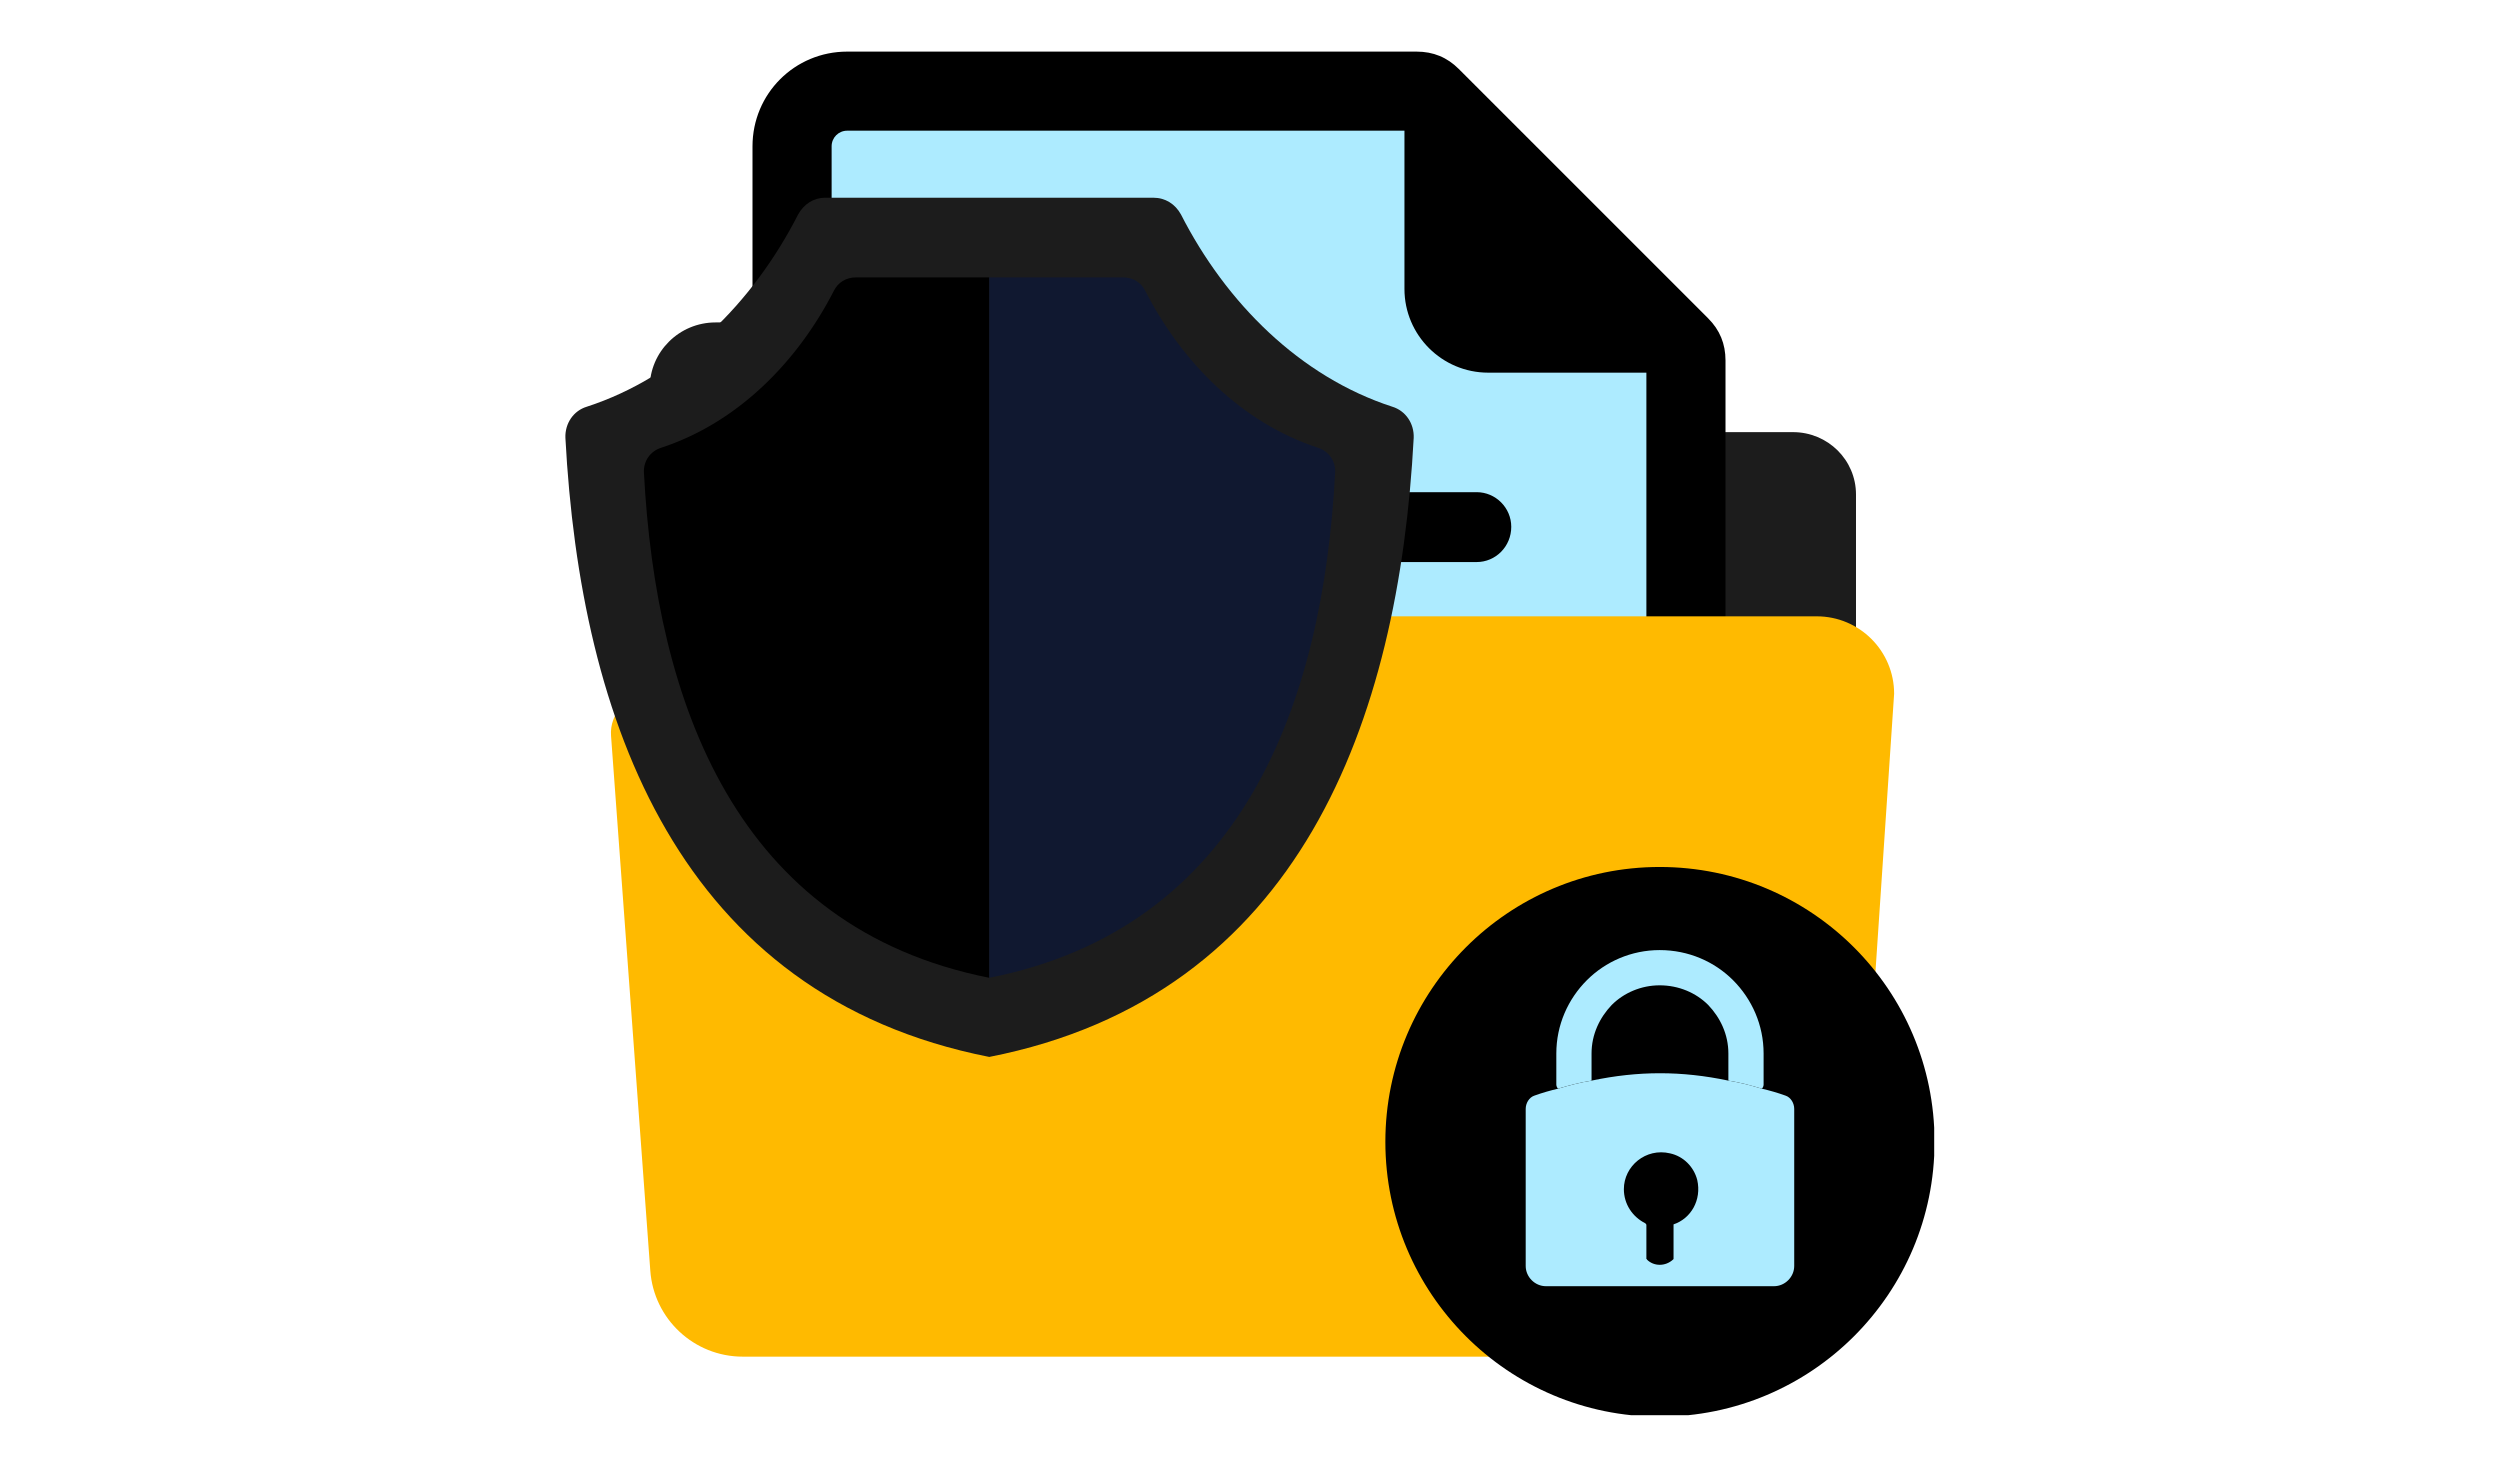 <svg xmlns="http://www.w3.org/2000/svg" xmlns:xlink="http://www.w3.org/1999/xlink" width="321" viewBox="0 0 240.75 141.75" height="188" preserveAspectRatio="xMidYMid meet"><defs><clipPath id="437f28aa52"><path d="M 72 4.492 L 167 4.492 L 167 127 L 72 127 Z M 72 4.492 " clip-rule="nonzero"></path></clipPath><clipPath id="f56d8143f2"><path d="M 54.098 19 L 137 19 L 137 103 L 54.098 103 Z M 54.098 19 " clip-rule="nonzero"></path></clipPath><clipPath id="1a943cb0bb"><path d="M 133 83 L 186.613 83 L 186.613 137.008 L 133 137.008 Z M 133 83 " clip-rule="nonzero"></path></clipPath></defs><path fill="#1c1c1c" d="M 179.043 68.168 L 62.262 68.168 L 62.262 37.531 C 62.262 34.066 65.109 31.215 68.633 31.215 L 91.777 31.215 C 97.648 31.215 102.512 35.91 102.621 41.836 L 172.949 41.836 C 176.305 41.836 179.043 44.52 179.043 47.875 Z M 179.043 68.168 " fill-opacity="1" fill-rule="evenodd"></path><g clip-path="url(#437f28aa52)"><path fill="#000000" d="M 81.379 4.996 L 136.5 4.996 C 138.121 4.996 139.465 5.555 140.582 6.672 L 164.734 30.824 C 165.852 31.941 166.41 33.281 166.41 34.902 L 166.41 117.531 C 166.41 122.617 162.328 126.699 157.242 126.699 L 81.379 126.699 C 76.348 126.699 72.211 122.562 72.211 117.531 L 72.211 14.164 C 72.211 9.074 76.293 4.996 81.379 4.996 Z M 81.379 4.996 " fill-opacity="1" fill-rule="evenodd"></path></g><path fill="#adebff" d="M 158.75 36.078 L 143.434 36.078 C 138.961 36.078 135.328 32.445 135.328 27.973 L 135.328 12.652 L 81.379 12.652 C 80.539 12.652 79.871 13.324 79.871 14.164 L 79.871 117.531 C 79.871 118.367 80.539 119.039 81.379 119.039 L 157.242 119.039 C 158.078 119.039 158.75 118.367 158.75 117.531 Z M 158.75 36.078 " fill-opacity="1" fill-rule="evenodd"></path><path fill="#000000" d="M 116.992 35.965 L 94.574 35.965 C 92.727 35.965 91.219 34.457 91.219 32.613 C 91.219 30.711 92.727 29.203 94.574 29.203 L 116.992 29.203 C 118.836 29.203 120.344 30.711 120.344 32.613 C 120.344 34.457 118.836 35.965 116.992 35.965 Z M 116.992 35.965 " fill-opacity="1" fill-rule="nonzero"></path><path fill="#000000" d="M 142.316 54.414 L 95.188 54.414 C 93.344 54.414 91.832 52.906 91.832 51.004 C 91.832 49.16 93.344 47.648 95.188 47.648 L 142.316 47.648 C 144.16 47.648 145.668 49.16 145.668 51.004 C 145.668 52.906 144.16 54.414 142.316 54.414 Z M 142.316 54.414 " fill-opacity="1" fill-rule="nonzero"></path><path fill="#ffba00" d="M 170.043 131.34 L 71.262 131.34 C 66.566 131.34 62.652 127.703 62.316 123.008 L 58.516 71.242 C 58.348 69.062 60.137 67.16 62.371 67.16 L 110.898 67.16 C 112.293 62.688 116.43 59.668 121.07 59.668 L 175.242 59.668 C 179.379 59.668 182.734 63.023 182.734 67.16 L 178.988 122.953 C 178.652 127.648 174.797 131.34 170.043 131.34 Z M 170.043 131.34 " fill-opacity="1" fill-rule="evenodd"></path><g clip-path="url(#f56d8143f2)"><path fill="#1c1c1c" d="M 134.152 39.375 C 125.207 36.469 118.051 29.312 113.691 20.762 C 113.133 19.754 112.184 19.141 111.008 19.141 L 79.254 19.141 C 78.137 19.141 77.188 19.754 76.629 20.762 C 72.266 29.312 65.109 36.469 56.168 39.375 C 54.879 39.766 54.043 40.996 54.098 42.395 C 55.551 69.73 65.055 96.398 95.133 102.324 C 125.266 96.398 134.77 69.73 136.223 42.395 C 136.277 40.996 135.438 39.766 134.152 39.375 Z M 134.152 39.375 " fill-opacity="1" fill-rule="evenodd"></path></g><path fill="#000000" d="M 82.219 26.855 C 81.266 26.855 80.484 27.355 80.094 28.141 C 76.516 35.129 70.703 40.941 63.379 43.344 C 62.316 43.68 61.645 44.633 61.699 45.75 C 62.875 68.055 70.645 89.801 95.133 94.664 L 95.133 26.855 Z M 82.219 26.855 " fill-opacity="1" fill-rule="evenodd"></path><path fill="#101830" d="M 128.617 45.75 C 128.676 44.633 128.004 43.68 126.941 43.344 C 119.617 40.941 113.805 35.129 110.227 28.141 C 109.836 27.355 109.051 26.855 108.102 26.855 L 95.133 26.855 L 95.133 94.664 C 119.672 89.801 127.445 68.055 128.617 45.75 Z M 128.617 45.75 " fill-opacity="1" fill-rule="nonzero"></path><g clip-path="url(#1a943cb0bb)"><path fill="#000000" d="M 186.648 110.543 C 186.648 125.246 174.738 137.152 160.035 137.152 C 145.391 137.152 133.48 125.246 133.48 110.543 C 133.48 95.84 145.391 83.934 160.035 83.934 C 174.738 83.934 186.648 95.84 186.648 110.543 Z M 186.648 110.543 " fill-opacity="1" fill-rule="evenodd"></path></g><path fill="#adebff" d="M 153.441 104.504 L 153.441 101.988 C 153.441 100.145 154.223 98.523 155.395 97.293 C 156.57 96.117 158.246 95.391 160.035 95.391 C 161.883 95.391 163.559 96.117 164.734 97.293 C 165.906 98.523 166.688 100.145 166.688 101.988 L 166.688 104.504 C 166.688 104.504 166.688 104.559 166.688 104.617 C 167.75 104.785 168.812 105.062 169.93 105.398 C 170.043 105.289 170.098 105.121 170.098 105.008 L 170.098 101.988 C 170.098 99.25 168.98 96.734 167.137 94.891 C 165.348 93.102 162.832 91.98 160.035 91.98 C 157.297 91.98 154.781 93.102 152.992 94.891 C 151.148 96.734 150.031 99.25 150.031 101.988 L 150.031 105.008 C 150.031 105.121 150.086 105.289 150.199 105.398 C 151.316 105.062 152.379 104.785 153.441 104.617 C 153.441 104.559 153.441 104.504 153.441 104.504 Z M 153.441 104.504 " fill-opacity="1" fill-rule="nonzero"></path><path fill="#adebff" d="M 172.223 106.07 C 171.441 105.789 170.66 105.566 169.93 105.398 C 168.812 105.062 167.75 104.785 166.688 104.617 C 162.16 103.664 157.969 103.664 153.441 104.617 C 152.379 104.785 151.316 105.062 150.199 105.398 C 149.469 105.566 148.688 105.789 147.906 106.07 C 147.402 106.238 147.066 106.797 147.066 107.355 L 147.066 122.562 C 147.066 123.625 147.961 124.52 149.023 124.52 L 171.105 124.52 C 172.168 124.52 173.062 123.625 173.062 122.562 L 173.062 107.355 C 173.062 106.797 172.727 106.238 172.223 106.07 Z M 172.223 106.07 " fill-opacity="1" fill-rule="nonzero"></path><path fill="#000000" d="M 163.672 114.23 C 164.117 116.188 163.055 117.977 161.379 118.535 C 161.379 118.535 161.379 118.594 161.379 118.594 L 161.379 121.891 C 161.379 121.891 161.379 121.891 161.324 121.945 C 160.594 122.617 159.477 122.617 158.805 121.945 C 158.805 121.891 158.805 121.891 158.75 121.891 L 158.75 118.594 C 158.75 118.535 158.695 118.48 158.641 118.426 C 157.41 117.809 156.57 116.578 156.57 115.125 C 156.57 112.891 158.695 111.102 161.043 111.66 C 162.328 111.941 163.336 112.945 163.672 114.23 Z M 163.672 114.23 " fill-opacity="1" fill-rule="evenodd"></path></svg>